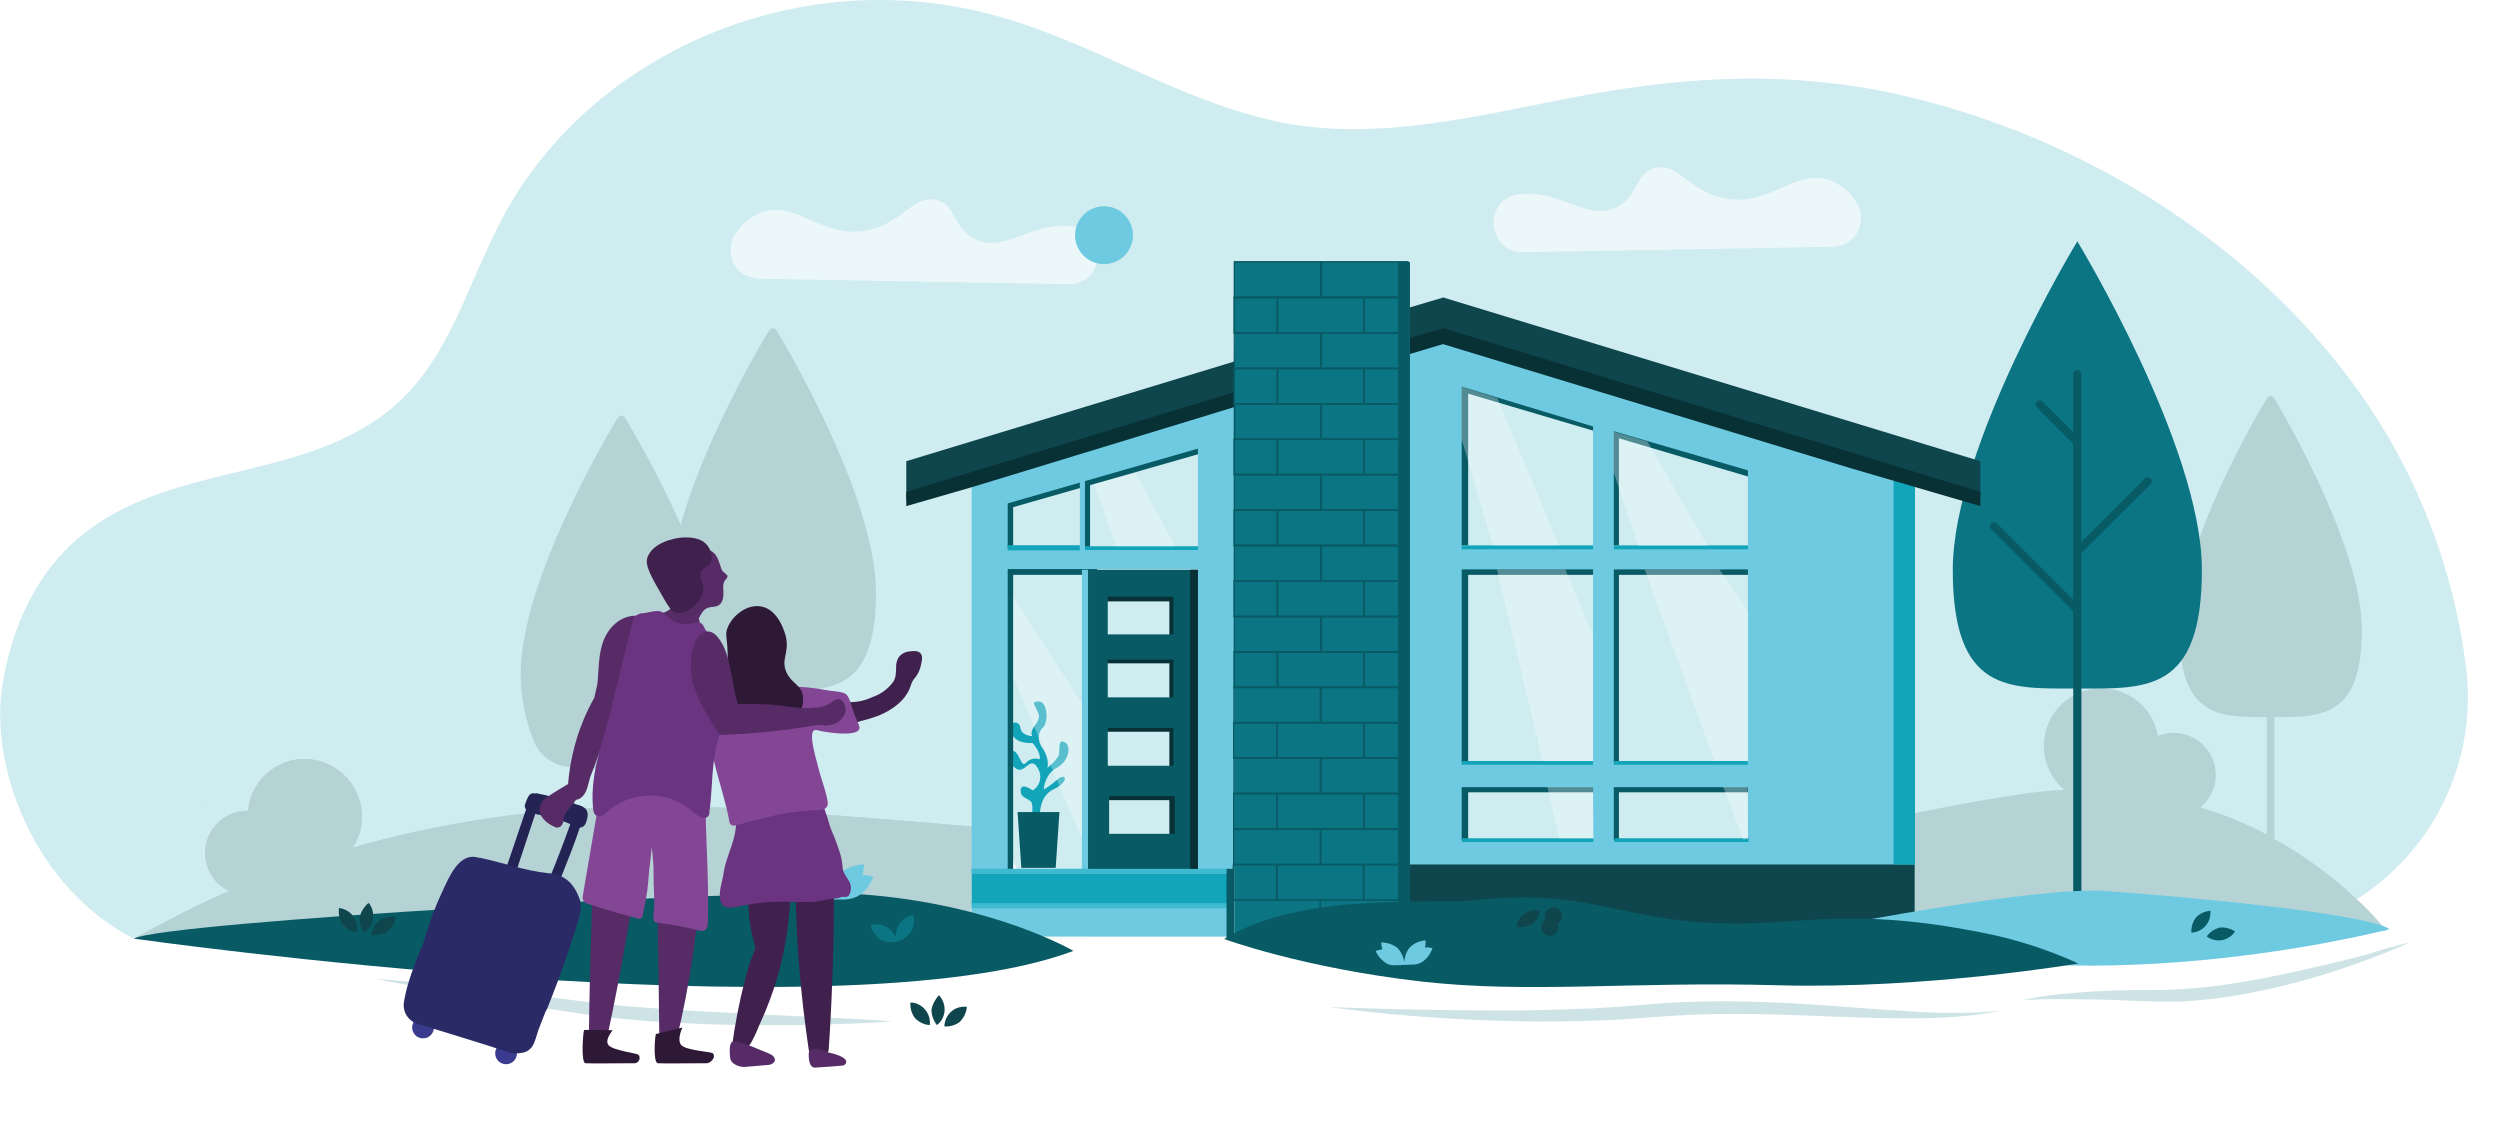 <svg xmlns="http://www.w3.org/2000/svg" xmlns:xlink="http://www.w3.org/1999/xlink" id="Layer_1" x="0px" y="0px" viewBox="0 0 734.6 333" style="enable-background:new 0 0 734.6 333;" xml:space="preserve"> <style type="text/css"> .st0{opacity:0.2;fill:#12A4B9;enable-background:new ;} .st1{fill:#B5D2D5;} .st2{fill:#3A3B8F;} .st3{opacity:0.6;fill:#834795;enable-background:new ;} .st4{fill:#12A4B9;} .st5{fill:#085A65;} .st6{fill:#0C7584;} .st7{fill:#083136;} .st8{fill:none;} .st9{fill:#FFFFFF;} .st10{fill:#6ECAE1;} .st11{fill:#0F464D;} .st12{opacity:0.6;fill:#FFFFFF;enable-background:new ;} .st13{fill:#3FBBD1;} .st14{opacity:0.3;fill:#FFFFFF;enable-background:new ;} .st15{opacity:0.2;fill:#0C7584;enable-background:new ;} .st16{fill:#232454;} .st17{fill:#2A2B66;} .st18{fill:#562B66;} .st19{fill:#834694;} .st20{fill:#40214D;} .st21{fill:#2D1835;} .st22{fill:#6A3481;} </style> <g transform="translate(-40.397 -36.086)"> <path class="st0" d="M79.7,311.9l281.1-0.3c-0.1-0.7-0.1-1.3-0.2-2c-0.2-2.2-0.5-4.5-0.7-6.7c-0.1-1.2-0.3-2.5-0.5-3.7 c-7.5,1.1-23.6,4.3-27.4-2.7c-1.4-2.5,5.2-10.6,5-13.4v0c-0.1-1.1-0.1-2.1-0.2-3.2c-23.1-2.1-46.1-4-68-5.5v-0.2h-2.7 c-5.8-0.4-11.4-0.7-17-1c-8.3-0.5-16.6-0.5-24.9-0.3l-3.1-0.1l0,0.4c-26.1,0.8-51.9,4.8-77,11.9c2.2-3.4,3.1-7.5,2.5-11.5 c-1.3-9.2-9.8-15.6-19-14.4c-7.7,1.1-13.7,7.3-14.4,15.1c-0.1,0-0.1,0-0.2,0c-6.8,0-12.4,5.5-12.4,12.4c0,4.8,2.7,9.2,7.1,11.2 C98.2,301.9,88.8,307,79.7,311.9z"></path> <path class="st1" d="M79.7,311.9l281.1-0.3c-0.1-0.7-0.1-1.3-0.2-2c-0.2-2.2-0.5-4.5-0.7-6.7c-0.1-1.2-0.3-2.5-0.5-3.7 c-7.5,1.1-23.6,4.3-27.4-2.7c-1.4-2.5,5.2-10.6,5-13.4v0c-0.1-1.1-0.1-2.1-0.2-3.2c-23.1-2.1-46.1-4-68-5.5v-0.2h-2.7 c-5.8-0.4-11.4-0.7-17-1c-8.3-0.5-16.6-0.5-24.9-0.3l-3.1-0.1l0,0.4c-26.1,0.8-51.9,4.8-77,11.9c2.2-3.4,3.1-7.5,2.5-11.5 c-1.3-9.2-9.8-15.6-19-14.4c-7.7,1.1-13.7,7.3-14.4,15.1c-0.1,0-0.1,0-0.2,0c-6.8,0-12.4,5.5-12.4,12.4c0,4.8,2.7,9.2,7.1,11.2 C98.2,301.9,88.8,307,79.7,311.9z"></path> <circle class="st2" cx="164.7" cy="338" r="3.2"></circle> <circle class="st2" cx="189.1" cy="345.6" r="3.2"></circle> <path class="st0" d="M79.7,311.9L79.7,311.9c9.1-4.9,18.4-10,27.9-14c-6.2-2.9-8.8-10.3-5.9-16.5c2.1-4.3,6.4-7.1,11.2-7.1 c0.1,0,0.1,0,0.2,0c0.9-9.3,9.1-16.1,18.4-15.2s16.1,9.1,15.2,18.4c-0.3,2.7-1.2,5.3-2.6,7.6c25.1-7.1,51-11.1,77-11.9l0-0.4 l3.1,0.1c8.3-0.2,16.6-0.1,24.9,0.3c5.6,0.3,11.2,0.6,17,1h2.7v0.2c21.9,1.4,45,3.4,68,5.5c0,1.1,0.1,2.1,0.2,3.2v0 c0.1,2.8,0.8,5.6,2.1,8.2c3.8,7,12.8,9,20.4,7.9c0.2,1.2,0.3,2.5,0.5,3.7c0.3,2.2,0.5,4.5,0.7,6.7c0.1,0.7,0.1,1.3,0.2,2l334.3-0.3 c5.1,0,10.3-0.6,15.3-1.7c35.5-7.9,59.1-41.5,54.5-77.6c-3-23.7-10.7-46.6-22.7-67.3C713.1,114.9,658.4,77.5,598.9,64 c-31.4-7.1-61-5.7-92.5,0c-29.3,5.4-61.3,14.3-91.2,7.7c-29.7-6.5-54.9-24-84.1-31.5C274.3,25.4,214,51.7,188.1,100 c-10.5,19.6-15.8,42.9-33.9,57.1c-27.8,21.8-69.4,14.4-94.9,41c-10.2,10.6-15.7,24.5-18.1,38.6C37,261.1,50.4,296.9,79.7,311.9z"></path> <path class="st1" d="M374.1,285.5l-12.1,0.3c0.2,2.8,2.6,5.1,4,7.6c3.8,7-13.9,6.9-6.4,5.8c0.2,1.2,0.3,2.5,0.5,3.7 c0.3,2.2,0.5,4.5,0.7,6.7h380.8c-2.6-3.3-5.5-6.4-8.6-9.2c-7.3-6.9-15.5-12.9-24.3-17.8v-35.8h0.3c7.6,0,14.8,0,19.6-4.7 c3.9-3.9,5.8-10.6,5.8-20.9c0-25.4-24.8-66.4-25.8-68.2c-0.3-0.6-1.1-0.7-1.6-0.4c-0.2,0.1-0.3,0.2-0.4,0.4 c-1.1,1.7-25.8,42.7-25.8,68.2c0,10.3,1.8,17,5.8,20.9c4.5,4.5,11.1,4.7,18.2,4.7h1.7v34.5c-6.2-3.3-12.8-5.9-19.5-8 c5.3-4.4,6-12.2,1.6-17.4c-3.4-4.1-9.1-5.6-14.1-3.6c-1.6-9.2-10.4-15.3-19.6-13.7c-9.2,1.6-15.3,10.4-13.7,19.6 c0.7,3.9,2.8,7.5,5.8,10c-4.4,0.2-8.8,0.6-13.2,1.3c-65,9.9-119.2,30.4-148.9,30.4c-1.8,0-3.6-0.1-5.2-0.2 C467.4,298.5,444.3,293,374.1,285.5z"></path> <path class="st1" d="M79.7,311.9l281.1-0.3c0,0.1,0,0.2,0,0.3L79.7,311.9C79.7,311.9,79.7,311.9,79.7,311.9z M269.2,239.1h-0.3 v35.2h-2.7v-35.2h-1.9c-4,0.1-7.9-0.2-11.8-0.9c-0.5,9-2.5,15-6.3,18.8c-5.2,5.2-13.2,5.2-21.6,5.2h-0.3v10.7l-3.1-0.1l0.3-10.6 l-13.6-0.7c-4.7-0.3-8.8-3.2-10.6-7.5c-2.6-6.4-3.9-13.2-3.9-20c0-28,27.3-73.2,28.5-75.1c0.4-0.6,1.2-0.8,1.8-0.4 c0.2,0.1,0.3,0.3,0.4,0.4c6,10.1,11.5,20.6,16.3,31.4c7.4-26.4,25-55.6,26-57.1c0.4-0.6,1.2-0.8,1.8-0.4c0.2,0.1,0.3,0.3,0.4,0.4 c1.2,2,29.2,48.3,29.2,77c0,11.7-2.1,19.2-6.5,23.7C285.9,239.1,277.8,239.1,269.2,239.1z"></path> <path class="st3" d="M100.2,271.4c0,0,0-0.1,0.1-0.1c0,0,0.1,0.1,0.1,0.1L100.2,271.4z"></path> <path class="st4" d="M346,276.5c0,0-0.7-6.3,4-8.5s3.8-5.2,0.9-2.7s-3.8,2.7-3.8,2.7s0.2-4.4,3.8-6.3s4.4-6.4,2.4-7.5 s-1.5,1.9-1.7,3.4s-3.4,4.1-3.4,4.1c0.3-1.9-0.2-3.9-1.3-5.5c-1.8-2.3-1.6-4.9,0-6.4s1.4-7.6-1.3-7.6s-0.7,1.4,0,3.8 s-3,4.1-1.9,6.4c0,0-3.2-0.1-3.5-2.5s-3.7-2-2.6,1.5s6.2,3,6.2,3s2.5,2.7,2.1,4.8c-1.4-0.5-3-0.1-4,1c-1.6,1.9-1.9-3.9-4.3-3.5 s-1.4,3.3,1.3,5.2s4.2-4.2,6.5,0c1.3,2.2,0.7,5-1.5,6.4c0,0,0,0-0.1,0c0,0-3.4-2.5-3.5,0s2.6,2.3,3.2,3.6s0,4.8,0,4.8L346,276.5z"></path> <path class="st5" d="M340.5,291.1l-1.1-16.4h12.3l-1.1,16.4H340.5z"></path> <rect x="465.3" y="265.8" class="st5" width="91.9" height="3.1"></rect> <rect x="468.7" y="201.9" class="st5" width="91.9" height="3.1"></rect> <rect x="513" y="147.5" class="st5" width="3.1" height="137.7"></rect> <rect x="509.7" y="112.2" transform="matrix(0.284 -0.959 0.959 0.284 210.63 606.084)" class="st5" width="3.1" height="99.5"></rect> <rect x="468.7" y="147" class="st5" width="3.1" height="137.7"></rect> <rect x="336.1" y="202.7" class="st5" width="26.7" height="2.3"></rect> <path class="st6" d="M614.2,203.5c0,36.3,16.4,34.9,36.6,34.9s36.6,1.4,36.6-34.9S650.8,107,650.8,107S614.2,167.2,614.2,203.5z"></path> <path class="st5" d="M650.8,313.2c-0.7,0-1.2-0.5-1.2-1.2c0,0,0,0,0,0V146c0-0.7,0.5-1.2,1.2-1.2s1.2,0.5,1.2,1.2v166 C652,312.6,651.5,313.2,650.8,313.2C650.8,313.2,650.8,313.2,650.8,313.2z"></path> <path class="st5" d="M650.8,199.4c-0.7,0-1.2-0.5-1.2-1.2c0-0.3,0.1-0.6,0.4-0.9l20.6-20.6c0.5-0.5,1.2-0.5,1.7,0 c0.5,0.5,0.5,1.2,0,1.7l0,0L651.6,199C651.4,199.2,651.1,199.4,650.8,199.4z"></path> <path class="st5" d="M650.8,216.4c-0.3,0-0.6-0.1-0.9-0.4l-24.4-24.4c-0.5-0.5-0.5-1.2,0-1.7s1.2-0.5,1.7,0l24.4,24.4 c0.5,0.5,0.5,1.2,0,1.7C651.4,216.3,651.1,216.4,650.8,216.4L650.8,216.4z"></path> <path class="st5" d="M650.8,167.2c-0.3,0-0.6-0.1-0.9-0.4l-11-11c-0.5-0.5-0.5-1.2,0-1.7s1.2-0.5,1.7,0c0,0,0,0,0,0l11,11 c0.5,0.5,0.5,1.2,0,1.7C651.4,167,651.1,167.2,650.8,167.2L650.8,167.2z"></path> <rect x="360.3" y="268.9" class="st7" width="26.7" height="2.3"></rect> <rect x="361.6" y="248.8" class="st7" width="26.7" height="2.3"></rect> <rect x="360.7" y="228.7" class="st7" width="26.7" height="2.3"></rect> <rect x="360.7" y="210.5" class="st7" width="26.7" height="2.3"></rect> <rect x="384" y="203.9" class="st7" width="2.3" height="80.8"></rect> <rect x="335.8" y="172.3" class="st5" width="2.3" height="120.5"></rect> <rect x="334.5" y="175.2" transform="matrix(0.961 -0.275 0.275 0.961 -34.435 107.166)" class="st5" width="60.6" height="2.3"></rect> <rect x="358.4" y="175.3" class="st5" width="2.3" height="26.7"></rect> <line class="st8" x1="403" y1="142.2" x2="454.8" y2="126.4"></line> <path class="st5" d="M392.4,203.5v88.3h-33.9v-88.3H392.4z M366.3,281.1h19.3V270h-19.3V281.1z M365.9,261.1h19.3v-11.1h-19.3 V261.1z M365.9,241h19.3v-11.1h-19.3V241z M365.9,222.5h19.3v-11.1h-19.3V222.5z"></path> <rect x="325.9" y="291.7" class="st9" width="79.9" height="20.2"></rect> <rect x="325.9" y="301" class="st10" width="77" height="10.3"></rect> <path class="st10" d="M403,153.8l23.8-7.3l28-8.6l9.7-2.9l119.9,36.5l18.6,5.7v114.4H392.4v-88.3h-55.9v88.3h-10.6V177.3L403,153.8 z M514.6,283H554v-15.6h-39.4V283z M514.6,260.2H554v-56.8h-39.4V260.2z M514.6,196.3H554v-22l-39.4-11.5V196.3z M469.9,283h38.6 v-15.6h-38.6V283z M469.9,260.2h38.6v-56.8h-38.6V260.2z M469.9,196.3h38.6v-34.9l-38.6-11.7V196.3z M336.5,197.1h55.9v-29.2 l-55.9,16.1V197.1z"></path> <rect x="357.7" y="173" class="st10" width="1.5" height="26.7"></rect> <rect x="359.2" y="196.6" class="st4" width="33.2" height="1.1"></rect> <rect x="336.5" y="196.3" class="st4" width="21.2" height="1.5"></rect> <rect x="452" y="290.1" class="st11" width="151" height="21.9"></rect> <rect x="358.3" y="203.5" class="st10" width="1.8" height="88.3"></rect> <rect x="325.9" y="291.4" class="st4" width="77" height="10.3"></rect> <path class="st12" d="M578.8,108.6l-90.8,1.6c-10.3,0.2-12.1-14.9-2-16.9l0.2,0c11.6-2.3,20.4,8.2,29.5,3.5 c6.2-3.2,5.1-9.7,10.8-11.3c6.7-1.9,9.8,6.3,19.9,8.7c13.8,3.2,21.3-8.8,31.6-5.2c3.2,1.2,6,3.5,7.8,6.4c2.6,3.9,1.6,9.2-2.3,11.9 C582.1,108.1,580.5,108.6,578.8,108.6z"></path> <rect x="325.9" y="291.4" class="st13" width="77" height="1.5"></rect> <rect x="325.9" y="301.5" class="st13" width="77" height="1.5"></rect> <rect x="596.8" y="172.7" class="st4" width="6.3" height="117.4"></rect> <path class="st11" d="M306.7,171.6V183l19.4-5.6l77-23.5v-11.6L306.7,171.6z"></path> <path class="st7" d="M306.7,180.6v4.2l19.4-5.6l77-23.5v-4.4L306.7,180.6z"></path> <path class="st11" d="M454.7,126.4V138l9.7-2.9l119.9,36.5l38,11.1v-11.1l-157.8-48.1L454.7,126.4z"></path> <path class="st7" d="M454.7,135.4v4.7l9.7-2.9l119.9,36.5l38,11.1v-4.2l-157.8-48.1L454.7,135.4z"></path> <rect x="403.1" y="113.1" class="st6" width="51" height="198.9"></rect> <path class="st5" d="M454.3,123.7h-26v-10.9h26L454.3,123.7z M428.8,123.2h25v-9.9h-25V123.2z"></path> <path class="st5" d="M428.9,123.7h-26v-10.9h26V123.7z M403.3,123.2h25v-9.9h-25V123.2z"></path> <path class="st5" d="M441.5,134.1h-26v-10.9h26V134.1z M416,133.7h25v-9.9h-25V133.7z"></path> <path class="st5" d="M416,134.1h-13.2v-10.9H416V134.1z M403.3,133.7h12.2v-9.9h-12.2L403.3,133.7z"></path> <path class="st5" d="M454.3,134.1H441v-10.9h13.3L454.3,134.1z M441.5,133.7h12.3v-9.9h-12.3L441.5,133.7z"></path> <path class="st5" d="M454.3,144.6h-26v-10.9h26V144.6z M428.8,144.1h25v-9.9h-25V144.1z"></path> <path class="st5" d="M428.9,144.6h-26v-10.9h26V144.6z M403.3,144.1h25v-9.9h-25.1L403.3,144.1z"></path> <path class="st5" d="M441.5,155h-26v-10.9h26V155z M416,154.5h25v-9.9h-25V154.5z"></path> <path class="st5" d="M416,155h-13.2v-10.9H416L416,155z M403.3,154.5h12.2v-9.9h-12.2V154.5z"></path> <path class="st5" d="M454.3,155H441v-10.9h13.3V155z M441.5,154.5h12.3v-9.9h-12.3V154.5z"></path> <path class="st5" d="M454.4,165.4h-26v-10.9h26V165.4z M428.8,164.9h25V155h-25V164.9z"></path> <path class="st5" d="M428.9,165.4h-26v-10.9h26V165.4z M403.4,164.9h25V155h-25V164.9z"></path> <path class="st5" d="M441.5,175.8h-26v-10.9h26V175.8z M416,175.3h25v-9.9h-25L416,175.3z"></path> <path class="st5" d="M416,175.8h-13.2v-10.9H416V175.8z M403.3,175.3h12.2v-9.9h-12.2V175.3z"></path> <path class="st5" d="M454.4,175.8H441v-10.9h13.3L454.4,175.8z M441.5,175.3h12.3v-9.9h-12.3L441.5,175.3z"></path> <path class="st5" d="M454.3,186.2h-26v-10.9h26V186.2z M428.8,185.7h25v-9.9h-25V185.7z"></path> <path class="st5" d="M428.9,186.2h-26v-10.9h26V186.2z M403.3,185.7h25v-9.9h-25V185.7z"></path> <path class="st5" d="M441.5,196.6h-26v-10.9h26V196.6z M416,196.1h25v-9.9h-25V196.1z"></path> <path class="st5" d="M416,196.6h-13.2v-10.9H416L416,196.6z M403.3,196.1h12.2v-9.9h-12.2L403.3,196.1z"></path> <path class="st5" d="M454.3,196.6H441v-10.9h13.3V196.6z M441.5,196.1h12.3v-9.9h-12.3V196.1z"></path> <path class="st5" d="M454.3,207h-26v-10.9h26V207z M428.8,206.6h25v-9.9h-25V206.6z"></path> <path class="st5" d="M428.9,207h-26v-10.9h26V207z M403.3,206.6h25v-9.9h-25V206.6z"></path> <path class="st5" d="M441.5,217.5h-26v-10.9h26V217.5z M416,217h25V207h-25V217z"></path> <path class="st5" d="M416,217.5h-13.2v-10.9H416L416,217.5z M403.3,217h12.2V207h-12.2L403.3,217z"></path> <path class="st5" d="M454.3,217.5H441v-10.9h13.3V217.5z M441.5,217h12.3V207h-12.3V217z"></path> <path class="st5" d="M454.3,227.9h-26V217h26V227.9z M428.8,227.4h25v-9.9h-25V227.4z"></path> <path class="st5" d="M428.9,227.9h-26V217h26V227.9z M403.3,227.4h25v-9.9h-25V227.4z"></path> <path class="st5" d="M441.5,238.3h-26v-10.9h26L441.5,238.3z M416,237.8h25v-9.9h-25L416,237.8z"></path> <path class="st5" d="M416,238.3h-13.2v-10.9H416V238.3z M403.3,237.8h12.2v-9.9h-12.2V237.8z"></path> <path class="st5" d="M454.3,238.3H441v-10.9h13.3V238.3z M441.5,237.8h12.3v-9.9h-12.3V237.8z"></path> <path class="st5" d="M454.2,248.7h-26v-10.9h26L454.2,248.7z M428.7,248.2h25v-9.9h-25V248.2z"></path> <path class="st5" d="M428.8,248.7h-26v-10.9h26L428.8,248.7z M403.2,248.2h25v-9.9h-25V248.2z"></path> <path class="st5" d="M441.4,259.1h-26v-10.9h26V259.1z M415.9,258.6h25v-9.9h-25V258.6z"></path> <path class="st5" d="M415.9,259.1h-13.2v-10.9h13.2V259.1z M403.2,258.6h12.2v-9.9h-12.2L403.2,258.6z"></path> <path class="st5" d="M454.2,259.1h-13.3v-10.9h13.3L454.2,259.1z M441.4,258.6h12.3v-9.9h-12.3V258.6z"></path> <path class="st5" d="M454.2,269.5h-26v-10.9h26V269.5z M428.7,269h25v-9.9h-25L428.7,269z"></path> <path class="st5" d="M428.8,269.5h-26v-10.9h26V269.5z M403.2,269h25v-9.9h-25L403.2,269z"></path> <path class="st5" d="M441.4,279.9h-26V269h26V279.9z M415.9,279.4h25v-9.9h-25V279.4z"></path> <path class="st5" d="M415.9,279.9h-13.2V269h13.2L415.9,279.9z M403.2,279.4h12.2v-9.9h-12.2L403.2,279.4z"></path> <path class="st5" d="M454.2,279.9h-13.3V269h13.3V279.9z M441.4,279.4h12.3v-9.9h-12.3V279.4z"></path> <path class="st5" d="M454.2,290.3h-26v-10.9h26V290.3z M428.6,289.9h25v-9.9h-25V289.9z"></path> <path class="st5" d="M428.7,290.3h-26v-10.9h26V290.3z M403.2,289.9h25v-9.9h-25V289.9z"></path> <path class="st5" d="M441.3,300.8h-26v-10.9h26V300.8z M415.8,300.3h25v-9.9h-25L415.8,300.3z"></path> <path class="st5" d="M415.8,300.8h-13.2v-10.9h13.2V300.8z M403.1,300.3h12.2v-9.9h-12.2L403.1,300.3z"></path> <path class="st5" d="M454.2,300.8h-13.3v-10.9h13.3V300.8z M441.3,300.3h12.3v-9.9h-12.3L441.3,300.3z"></path> <rect x="428.1" y="300.5" class="st5" width="0.5" height="11.2"></rect> <rect x="451.2" y="113.1" class="st5" width="3.5" height="198.9"></rect> <rect x="390.1" y="203.5" class="st7" width="2.3" height="87.9"></rect> <rect x="469.9" y="196.4" class="st4" width="38.6" height="1.1"></rect> <rect x="514.6" y="196.4" class="st4" width="39.4" height="1.1"></rect> <rect x="469.9" y="259.7" class="st4" width="38.6" height="1.1"></rect> <rect x="514.6" y="259.7" class="st4" width="39.4" height="1.1"></rect> <rect x="470" y="282.4" class="st4" width="38.6" height="1.1"></rect> <rect x="514.8" y="282.4" class="st4" width="39.4" height="1.1"></rect> <rect x="400.8" y="291.4" class="st5" width="2.3" height="20.6"></rect> <path class="st14" d="M385.7,196.6l-11.6-21.4l-12.1,3.1l6.3,18.3H385.7z"></path> <path class="st14" d="M358.3,242.7l-20.2-31.2v23.6l20.2,47.4V242.7z"></path> <g transform="translate(469.872 149.742)"> <path class="st14" d="M54.6,16.1l17.7,30.6H51.9l-7.2-21.5V13.2L54.6,16.1z"></path> <path class="st14" d="M28.6,46.6L10.5,3.3L0,0v15.4l9.2,31.2L28.6,46.6z"></path> <path class="st14" d="M10.4,53.7h20.1l8.1,19.6v36.7H23.8L10.4,53.7z"></path> <path class="st14" d="M53.8,53.7l20.5,56.2h9.9V66l-8.4-12.3L53.8,53.7z"></path> <path class="st14" d="M76.9,117.6l5.9,15.5l1.4-0.4l-0.2-15.1L76.9,117.6z"></path> <path class="st14" d="M25.2,117.6l3.5,15.1h10.1l-0.2-15.1L25.2,117.6z"></path> </g> <image style="overflow:visible;enable-background:new ;" width="1294" height="188" transform="matrix(0.117 0 0 0.117 451.888 290.025)"> </image> <path class="st10" d="M579.6,308.1c0,0,59.8-11.6,79.5-10.2s75.8,6.3,83.5,11.2C742.5,309.1,648.2,333.9,579.6,308.1z"></path> <path class="st5" d="M400.1,312c23.1-14.1,60.1-10,73.6-11.4c39-4.3,45.1,9.8,91.1,6.3c19.1-1.5,33.8-1.5,57.4,3.1 c10,1.9,19.7,5,28.9,9.2c0,0-44.9,7.6-88.2,6.4s-72.9,2.5-104.8-1.1C423.1,320.5,400.1,312,400.1,312z"></path> <path class="st15" d="M431,332c16.5,0.6,32.9,1,49.4,1c2.1,0,4.1,0,6.2,0l6.2-0.1l6.2-0.2c2.1,0,4.1-0.2,6.1-0.2l3.1-0.1l3.1-0.2 c2-0.1,4.1-0.2,6.1-0.4l12.3-1c8.3-0.5,16.6-0.6,24.9-0.4l6.2,0.2l6.2,0.3c4.1,0.2,8.2,0.5,12.3,0.8l12.3,0.9 c2.1,0.2,4.1,0.3,6.1,0.4l3.1,0.2l3.1,0.2c8.2,0.5,16.4,0.4,24.6-0.3c-8.1,1.5-16.4,2.2-24.7,2.2l-3.1,0l-3.1,0 c-2.1,0-4.1-0.1-6.2-0.1c-4.1-0.1-8.2-0.3-12.4-0.4c-16.4-0.7-32.9-1.3-49.2-0.1l-12.3,0.9c-2.1,0.1-4.1,0.2-6.2,0.3l-3.1,0.1 l-3.1,0.1c-8.3,0.2-16.5,0.2-24.8-0.1C463.8,335.5,447.3,334.2,431,332z"></path> <path class="st15" d="M748.7,312.9c-4.4,2-8.9,3.8-13.5,5.5c-1.1,0.4-2.3,0.8-3.4,1.2l-3.4,1.2l-3.5,1.1c-1.2,0.4-2.3,0.7-3.5,1.1 c-9.3,2.8-18.9,4.9-28.5,6.3l-3.7,0.4c-1.2,0.1-2.4,0.3-3.7,0.4c-2.5,0.1-4.9,0.4-7.4,0.3c-1.2,0-2.5,0-3.7,0l-3.6-0.1l-7.2-0.3 c-4.8-0.2-9.6-0.3-14.5-0.3c-2.4,0-4.8,0-7.2,0c-1.2,0-2.4,0-3.6,0.1c-1.2,0-2.4,0.1-3.6,0.2c2.4-0.6,4.8-1,7.2-1.3 c2.4-0.4,4.8-0.6,7.2-0.8c4.8-0.4,9.7-0.7,14.5-0.8c2.4-0.1,4.9-0.1,7.3-0.1h3.6c1.2,0,2.4-0.1,3.6-0.1c4.8-0.2,9.5-0.6,14.2-1.2 c9.5-1.3,18.9-3.2,28.3-5.4c4.7-1.1,9.4-2.2,14-3.4C739.4,315.4,744,314.1,748.7,312.9z"></path> <path class="st5" d="M355.8,315.5c0,0-23.2-13.7-61.9-16.6c-28.5-2.1-206.5,8.1-214.1,13C79.7,311.9,287.2,341.3,355.8,315.5z"></path> <path class="st10" d="M272,293.7c0,0,1.4,4.2,4.9,5.9c1.2,0.6,2.4,0.8,3.7,0.8c0.1,0,0.2,0,0.2,0h7.3c0.1,0,0.2,0,0.3,0 c1.3,0,2.5-0.3,3.7-0.8c3.5-1.7,4.9-5.9,4.9-5.9c-1-0.3-2.1-0.5-3.2-0.5c0.3-1,0.4-2,0.5-3.1c0,0-4.4,0-7.1,2.7 c-1.6,1.8-2.5,4-2.7,6.4c-0.2-2.4-1.1-4.6-2.7-6.4c-2.7-2.7-7.1-2.7-7.1-2.7c0,1,0.2,2.1,0.5,3.1C274.1,293.2,273,293.4,272,293.7z "></path> <path class="st10" d="M665.3,296.9c0.1,0,0.2,0,0.3,0L665.3,296.9L665.3,296.9z"></path> <path class="st6" d="M299,312.1c1.5,0.8,3.3,1,5,0.7c-0.6-3.4-3.9-5.6-7.2-5c-0.2,0-0.4,0.1-0.6,0.2 C296.6,309.6,297.6,311,299,312.1z"></path> <path class="st6" d="M308.1,309.9c-1,1.4-2.5,2.4-4.2,2.9c-1-3.3,0.9-6.8,4.2-7.7c0.2-0.1,0.4-0.1,0.6-0.2 C309.2,306.6,308.9,308.4,308.1,309.9z"></path> <path class="st11" d="M314.1,332.8c0,1.6,0.6,3.2,1.6,4.5c2.6-2,3-5.7,1-8.3c-0.1-0.2-0.3-0.3-0.4-0.5 C315.2,329.7,314.4,331.2,314.1,332.8z"></path> <path class="st11" d="M309.3,335.3c1.2,1.2,2.7,1.9,4.3,2c0.4-3.2-1.9-6.2-5.1-6.6c-0.2,0-0.4,0-0.6,0 C307.8,332.4,308.3,334,309.3,335.3z"></path> <path class="st11" d="M322.5,336.3c-1.3,1-2.9,1.5-4.6,1.4c0.1-3.3,2.7-5.9,6-5.8c0.2,0,0.4,0,0.6,0 C324.4,333.6,323.6,335.1,322.5,336.3z"></path> <path class="st15" d="M302.6,336.2c-6.4,0.5-12.7,0.7-19.1,0.9l-9.6,0.2l-9.6,0c-3.2,0-6.4-0.1-9.6-0.1c-3.2-0.1-6.4-0.1-9.6-0.3 s-6.4-0.3-9.6-0.5l-4.8-0.3c-1.6-0.1-3.2-0.2-4.8-0.4c-3.2-0.3-6.4-0.6-9.6-1s-6.4-0.9-9.5-1.4l-9.4-1.5l-9.4-1.5 c-12.6-2.1-25.1-4.2-37.6-6.6c12.7,0.9,25.4,2.3,38,3.8l9.5,1.1l9.5,1.2c3.2,0.4,6.3,0.8,9.4,1.2c3.1,0.3,6.3,0.6,9.5,0.9 c6.3,0.5,12.6,0.9,19,1.3l9.5,0.5l9.5,0.5l19.1,0.9C289.8,335.4,296.2,335.7,302.6,336.2z"></path> <g transform="translate(158.974 194.011)"> <g transform="translate(0 75.237)"> <path class="st16" d="M51.1,3.3l-0.4-0.1c-0.3-0.2-0.6-0.3-0.9-0.4C46.4,1.6,42.9,0.7,39.4,0c-0.3-0.1-0.6-0.1-0.8,0c0,0,0,0,0,0 l-0.1,0c-0.7-0.2-1.4,0.1-1.7,0.7c-0.5,0.8-0.8,1.6-1.1,2.5c-0.2,0.5,0,1.1,0.3,1.5l-5.7,16.8c1,0.2,2,0.5,3,0.8L38.7,6 c0.7,0.2,1.5,0.3,2.3,0.5c2.2,0.5,4.4,1.1,6.6,1.9c0.2,0.1,0.5,0.2,0.7,0.3c0.2,0.1,0.5,0.2,0.7,0.3c-1.9,5.3-3.9,10.6-6.1,15.9 c1.1,0.1,2.2,0.2,3.2,0.2c2-5,4-10,5.7-15.1c0.8,0,1.5-0.4,1.9-1.7C54.8,5.2,53.6,3.9,51.1,3.3z"></path> <path class="st17" d="M51.6,30.6c-1.8-4.5-4.4-6.8-9.2-7.2c-6.8-0.7-13.2-3.1-19.9-4.5c-0.1,0-0.3,0-0.4,0 c-5.8-1.9-8.8,5.9-10.7,9.9c-2.4,5.1-4.3,10.5-5.8,15.9c-0.1,0.1-0.2,0.3-0.3,0.4C3.2,50.3,1,55.8,0.1,61.3c0,0,0,0.1,0,0.1 c-0.4,2.8,1.3,5.5,4.1,6.3c5.3,1.6,21.5,6.6,26.3,8.2c1.4,0.5,2.8,0.6,4.2,0.3c1.2-0.1,2.2-0.7,3-1.7c1-1.4,1.4-3.6,2-5.2 l2.1-5.4c0.1-0.1,0.2-0.3,0.3-0.4c2.3-5.8,4.5-11.6,6.5-17.5c1-3,1.9-5.9,2.8-8.9C52,34.8,52.5,32.9,51.6,30.6z"></path> </g> <g transform="translate(39.954)"> <path class="st18" d="M16.1,89.8c-0.3,6.3-0.5,12.7-0.7,19.1c-0.4,12.5-0.8,26.7-0.9,38.9c0,1.4,1.1,2.6,2.5,2.6 c1.2,0,2.3-0.8,2.5-2c2.4-10.5,4.8-23.5,6.8-35.2c1.6-9.2,2.9-18.1,3.9-26.8L16.1,89.8z"></path> <path class="st18" d="M34.1,87.8c0.3,8.1,0.5,16.2,0.6,24.4c0.2,11.7,0.4,23.2,0.5,34.6c0,1.5,1.2,2.6,2.6,2.6 c1.2,0,2.3-0.8,2.5-2c1.9-7.8,3.6-16.3,4.9-25.6c1.8-12.4,2.7-24.9,2.7-37.4L34.1,87.8z"></path> <path class="st19" d="M50,67.9c-0.1-0.8-0.8-1.3-1.6-1.2c0,0,0,0,0,0l-21.6,2.3c-2.4,0.3-5.6,0.1-7.6,1.8c-1.4,1.2-2,3.1-1.3,4.8 c-0.1,0.2-0.2,0.3-0.2,0.5l-5,29.3c-0.2,0.9,0.3,1.9,1.2,2.2c4.4,1.3,8.9,2.8,13.3,3.9c0.7,0.2,1.3,0.4,1.8,0.5 c0.5,0.2,1.1-0.1,1.3-0.7c0,0,0-0.1,0-0.1c0.6-3.1,1.4-6.7,1.6-9.6c0.2-2,0.3-4,0.6-6c0.1-1,0.5-4.6,0.5-4.6s0.5,5.1,0.5,5.8 c0,2.2,0,4.4,0.1,6.6c0.1,1.7,0.1,3.4,0.1,5.2c0,0.8-0.6,3.8,0.1,4.3c0.2,0.2,0.5,0.3,0.8,0.3c4.3,0.5,8.5,1.3,12.6,2.4 c1.7,0.4,2.3-1.2,2.3-2.6c0.3-14.7-0.8-23.8-0.7-38.5C48.9,74.2,50.2,68.2,50,67.9z"></path> <path class="st18" d="M54.6,10.6c-0.4-0.4-0.9-0.6-1.1-1.2c-0.7-1.8-1-4-2.7-5.2c-1.7-1.1-3.9-1.2-5.7-0.1 c-2.7,2-1.9,7.6,0.6,10.9c0.4,0.5,0.8,0.9,1.2,1.3c-0.7,0.3-1.3,0.8-1.8,1.3c-0.3,0-0.5,0.1-0.8,0.2c-0.5-0.7-1.5-0.8-2.2-0.3 c-0.1,0.1-0.2,0.2-0.3,0.2c-2,2.2-4.1,4.8-7.3,4.7c-2.3,0-2.3,3.5,0,3.5c0.3,0,0.5,0,0.8,0c-0.4,1.5,0.2,3.1,1.5,3.9 c3.1,2,5.9-0.1,7.7-2.6c0.8,0.5,1.9,0.3,2.4-0.6c0.3-0.4,0.3-0.9,0.2-1.4c-0.1-0.5-0.2-1.1-0.3-1.6c0.1-0.1,0.1-0.1,0.2-0.2 c0.6-1.1,1.1-2.2,2.4-2.7c1-0.4,2.2-0.2,3.1-0.7c1.7-0.9,1.6-3.3,1.5-5c-0.1-0.7,0-1.4,0.3-2.1c0.3-0.6,1.1-0.9,0.9-1.8 C55,11.1,54.8,10.8,54.6,10.6z"></path> <path class="st20" d="M47.5,10c0.8-1.5,2.2-1.2,2.9-2.8c0.7-1.6-0.2-3.8-1.2-5C47.2-0.2,43.6,0,42.2,0c-3.2,0.2-9,1.7-10.5,5.9 c-0.8,2.4,1.2,5.8,5.2,12.7c1.4,2.3,2,3.2,3.1,3.5c3,0.8,7.7-2.8,8.1-6.5C48.3,13.2,46.6,11.8,47.5,10z"></path> <path class="st21" d="M13.1,144.7c-0.3,0.7-1,9.6,0.4,9.8c1,0.1,10.7,0,14.4,0c0.8,0,1.5-0.7,1.5-1.5c0-0.1,0-0.1,0-0.2 c0-0.4-0.2-0.7-0.5-0.9c-0.9-0.4-7.3-1.2-8.6-2.7s1.2-4.4,1.2-4.4"></path> <path class="st21" d="M34.2,145.9c-0.3,0.7-0.9,8.5,0.6,8.6c0.9,0.1,10.5,0,14.3,0c1.1,0,2.5-1.5,2.1-2.5 c-0.1-0.2-0.2-0.4-0.4-0.5c-0.9-0.4-7.9-0.8-9.2-2.4s0.4-5.1,0.4-5.1"></path> <g transform="translate(49.495 20.177)"> <path class="st20" d="M12,82.2c-0.5,6,0.1,12.1,1.9,17.8c0.2,0.7-1.2,3.4-1.4,4.2c-0.6,1.8-1.1,3.6-1.6,5.5 c-1.7,6.6-3,13.3-3.9,20.1c-0.2,1.3,0.7,1.6,1.6,1.6c3.6,0.2,5.7-6.7,6.9-9.2c3.9-8.5,6.5-17.5,7.8-26.8 c0.8-6.2,1.3-12.5,1.5-18.7"></path> <path class="st20" d="M25.7,82c0.1,6.8,0.4,14,0.9,21.5c0.7,9.5,1.8,18.5,3,26.8c0.2,1.6,1.8,2.7,3.4,2.5 c1.4-0.2,2.4-1.3,2.5-2.7c0.3-4.7,0.6-9.5,0.8-14.4c0.6-12.6,0.8-24.8,0.7-36.4L25.7,82z"></path> <path class="st20" d="M62.4,13.8c-0.8-0.8-2.2-0.6-3.1-0.5C58,13.4,56.8,14,56,15.1c-0.5,0.9-0.8,2-0.7,3.1 c-0.1,1.6,0,2.7-0.9,4.1c-1.5,2-3.6,3.6-6,4.4c-1.5,0.7-3.1,1.2-4.7,1.4c-1.7,0.2-3.4,0.1-5.1,0c-0.7-0.1-1.3,0.3-1.5,1 c-0.1,0.8,0.3,1.6,1,2.1c0,0.1,0,0.2,0,0.3c0,0.3,0.1,0.5,0.3,0.8c-0.4,0.6-0.2,1.4,0.4,1.8c0.1,0.1,0.2,0.1,0.4,0.2 c1.9,0.3,3.8,0.2,5.6-0.5c1.8-0.4,3.6-1,5.3-1.6c3.9-1.6,8-4.4,9.4-8.6c0.3-1,0.7-1.9,1.4-2.6c0.8-1,1.3-2.1,1.6-3.3 C62.8,16.4,63.3,14.7,62.4,13.8z"></path> <path class="st22" d="M38.2,70.8c-0.6-1.8-1.3-3.6-2.1-5.4c-0.7-1.7-2.4-9.8-4.7-9.2c0,0,2.2-0.3,2.1-0.3c-4.4,0.5-8.8,1-13.2,2 c-2.2,0.5-4.4,1.1-6.6,1.8c-1.5,0.5-1.5,0.9-3,1.5c-2.4,1-2.3,2.1-2.6,4.6c-0.6,4.3-2.9,8.4-3.5,12.6c-0.3,2.4-1.3,4.7-1.1,7.2 c0.3,4.1,3.9,3,6.7,2.4c4.7-0.9,9.4-1.3,14.2-1.1c2.1,0.1,4.2,0.1,6.3,0c2.3-0.1,4.7-1,6.9-1c0.4,0,0.9-0.1,1.3-0.3 c1-0.5,2,0.4,2.7-0.9c0.3-0.7,0.4-1.4,0.4-2.1c0-1.9-2.2-3.6-2.4-5.5C39.5,75,39,72.9,38.2,70.8z"></path> <path class="st19" d="M44.4,35.1l-1.6-3.9c-0.5-1.3-1.1-4.4-2.2-5.3c-1-0.8-3.9-0.9-5.1-1.1c-1.8-0.3-3.5-0.6-5.3-0.8 c-5.8-0.7-11.7-0.1-17.6,0.5c-1.5,0.2-3.4-0.2-4.8,0.6c-2.8,1.6-4.6,6.6-5.6,9.4c-1.3,3.7-1.4,7.7-0.3,11.5 C3,50.8,5.5,58.3,6.3,63.4c0.1,0.7,0.8,1.2,1.5,1.1c0,0,0.1,0,0.1,0h0c8.1-2.2,13.9-3.9,22.3-4.5c1.6-0.1,4.9,0.4,5-1.9 c0.1-2-2.2-8.1-2.6-10c-0.3-1.6-3.6-11.4-1.1-11.7c0.3,0,0.6,0,0.8,0.1C33.9,37,45.9,39,44.4,35.1z"></path> <path class="st18" d="M18.6,131.8c-0.7-0.4-1.5-0.7-2.3-1c-1.3-0.5-8.4-3.8-9.4-2.6c-0.7,0.9-0.5,3.2-0.4,4.2 c0,0.3,0.1,0.5,0.1,0.8c0.6,1.6,2.9,2.3,4.3,2.2c2.5-0.2,3.4-0.3,7-0.6c0.9-0.1,1.8-0.8,1.8-1.5 C19.6,132.7,19.2,132.1,18.6,131.8z"></path> <path class="st18" d="M33.5,130.4c0,0-3.9-1.1-3.9,1.2s0.4,4.1,2,4c1.9-0.1,7.3-0.5,8.1-0.6c0.6-0.1,3.3-2.2-4.5-3.9"></path> <path class="st21" d="M26.6,31.6c1.8-2,1.3-5.2,1.3-5.3c-0.6-3.3-3.3-3.5-4.8-6.8C21.3,15.6,24,13.9,22.9,9 c-0.1-0.4-1.9-8-7.3-8.9c-4.3-0.8-8.8,3-10,6.7c-0.6,2,0.2,2.5,0.2,8.5c0,3.3,0,5-0.5,6.4c-1.6,4.8-5.5,5.5-5.2,7.4 c0.4,2.2,6,2.7,17.3,3.8C22.2,33.4,24.9,33.4,26.6,31.6z"></path> </g> <path class="st18" d="M29.1,23c-0.1,0-0.2,0-0.3,0c-4.4-0.2-7.9,2.7-9.7,6.6c-1.9,4.3-1.6,8.9-2.1,13.5c-0.3,1.3-0.6,2.7-0.9,4 c-4.4,7.8-7,16.5-7.7,25.4c-0.1,0-0.1,0.1-0.2,0.1c-0.2,0-0.3,0.1-0.4,0.2C6,73.9,4.1,75,2.4,76.2c-1,0.5-1.8,1.4-2.2,2.5 c-0.9,3,1.7,5.2,4.1,6.3c0.9,0.5,2,0.2,2.4-0.7C6.9,83.9,7,83.7,7,83.4c0-2.5,2.4-4.3,3.7-6.3c1.7-0.2,2.7-1.7,3.3-3.4 c0.3-1.1,0.6-2.2,0.9-3.3c0.8-1.9,1.5-3.9,2.2-5.9c1.7-4.4,3.2-8.9,4.6-13.5c2.6-8.6,5.8-17.1,9.6-25.3c0.4-1,0-2.1-1-2.5 C29.9,23,29.5,22.9,29.1,23z"></path> <path class="st22" d="M42,25.4c-2.1-0.1-4.1-1.8-5.6-3.2c-1.4-1.3-4.3,0-6.3,0.1c-1.2,0-2.8,1.3-2.7,2.2c0,0.1-0.1,0.2-0.1,0.3 L20.4,53c-2.5,8.8-5.7,17.9-4.6,27.2c0.2,1.4,1.5,2.8,3.8,0.7c7.2-6.7,18.4-6.8,25.7-0.1c3.4,3,4.9,1.2,4.6-0.4 c0-0.1,0.1-0.3,0.1-0.4c0.9-7,0.5-14.2,2.6-21.1c0.3-1,3.2-3.3,2.5-3.6c-0.8-1.6-5-1.6-5.7-3.2c0-0.1-0.1-0.1-0.1-0.1l-1.1-3.2 c-0.2-0.6-0.6-1-1.2-1.1c-0.1-0.9-0.2-1.8-0.3-2.6c-0.3-4.6-0.6-10.5,3.9-13.2c0,0,0,0,0,0c0.1,0,0.1-0.1,0.2-0.1 c0.8-0.6,0.9-1.7,0.3-2.4c-0.1-0.2-0.3-0.3-0.5-0.5c-1-0.6-1.8-1.5-2.3-2.6c-0.3-1-1.3-1.6-2.3-1.3C44.7,25.3,43.4,25.5,42,25.4 L42,25.4z"></path> <path class="st18" d="M89.8,49.4c-0.1-0.3-0.6-1.6-1.7-1.9c-1-0.2-1.7,0.7-3.4,1.6c-1,0.5-2.1,0.8-3.2,0.9 c-0.2-0.1-0.5-0.1-0.7,0c-4.3,0.6-8.8-0.7-13.1-0.9c-3.1-0.2-6.3-0.2-9.4-0.1c-1.5-4.7-2-12-4-16.5c-1.3-2.9-4-7-7.4-3.6 c-2.9,3-2.9,11-1.7,14.5c1.6,4.9,4.4,9.4,7.1,13.7c0,0,0,0,0,0c0.3,0.6,0.9,0.9,1.5,0.9c9.3-0.3,18.6-1.3,27.8-2.9 c0.3,0,0.6,0,0.9,0c1.3,0.3,2.7,0.2,4-0.3c1.3-0.4,2.3-1.3,2.9-2.4C90,51.5,90.1,50.4,89.8,49.4z"></path> </g> </g> <g transform="translate(444.612 312.409)"> <path class="st10" d="M0,3.1c0.7,1.6,1.9,2.9,3.4,3.8c0.8,0.3,1.7,0.5,2.5,0.4c0.1,0,0.1,0,0.2,0L11,7.1c0.1,0,0.1,0,0.2,0 c0.8,0,1.7-0.3,2.4-0.7c1.5-1,2.5-2.4,3.1-4.1c-0.7-0.2-1.4-0.3-2.2-0.2c0.2-0.7,0.2-1.4,0.2-2.1c-1.7,0.1-3.4,0.8-4.7,2.1 c-1,1.2-1.5,2.8-1.6,4.3c-0.2-1.6-0.9-3-2-4.2C5.1,1.2,3.4,0.6,1.6,0.6c0.1,0.7,0.2,1.4,0.4,2C1.4,2.7,0.7,2.9,0,3.1z"></path> <path class="st10" d="M11.2,7.1c-0.1,0-0.1,0-0.2,0L11.2,7.1L11.2,7.1z"></path> <path class="st10" d="M5.9,7.3L5.9,7.3l0.2,0C6.1,7.3,6,7.3,5.9,7.3z"></path> </g> <path class="st11" d="M146.1,305.5c-0.1,1.7,0.3,3.3,1.2,4.7c2.8-1.8,3.6-5.5,1.8-8.3c-0.1-0.2-0.2-0.3-0.4-0.5 C147.5,302.4,146.5,303.9,146.1,305.5z"></path> <path class="st11" d="M141,307.6c1.1,1.3,2.6,2.2,4.2,2.5c0.7-3.2-1.3-6.4-4.6-7.1c-0.2,0-0.4-0.1-0.6-0.1 C139.8,304.5,140.1,306.2,141,307.6z"></path> <path class="st11" d="M154.3,309.8c-1.4,0.9-3.1,1.2-4.8,1c0.4-3.3,3.3-5.7,6.6-5.3c0.2,0,0.4,0.1,0.6,0.1 C156.4,307.2,155.6,308.7,154.3,309.8z"></path> <g transform="translate(485.943 302.876)"> <path class="st11" d="M4.6,4.8c1.2-1,2.1-2.4,2.4-3.9C4,0.1,0.9,1.9,0.1,5C0.1,5.2,0,5.4,0,5.6C1.6,5.8,3.2,5.5,4.6,4.8z"></path> <path class="st11" d="M12.2,4.6c1.2-0.7,1.6-2.3,0.8-3.5c-0.7-1.2-2.3-1.6-3.5-0.8C8.4,0.9,8,2.3,8.6,3.5C7.4,4.2,7,5.8,7.7,7 c0.7,1.2,2.3,1.6,3.5,0.8C12.3,7.2,12.7,5.8,12.2,4.6z"></path> </g> <g transform="translate(684.312 303.728)"> <path class="st5" d="M8.4,4.9C6.8,5.3,5.5,6.2,4.5,7.5c2.5,1.9,6,1.5,8-1c0.1-0.2,0.2-0.3,0.3-0.5C11.5,5.2,10,4.8,8.4,4.9z"></path> <path class="st5" d="M1.3,2C0.4,3.2-0.1,4.8,0,6.4c3.1-0.1,5.6-2.7,5.6-5.8c0-0.2,0-0.4,0-0.6C3.9,0.1,2.5,0.8,1.3,2z"></path> </g> <path class="st12" d="M263.5,118l90.8,1.6c10.3,0.2,12.1-14.9,2-16.9l-0.2,0c-11.6-2.3-20.4,8.2-29.5,3.5 c-6.2-3.2-5.1-9.7-10.8-11.3c-6.7-1.9-9.8,6.3-19.9,8.7c-13.8,3.2-21.3-8.8-31.6-5.2c-3.2,1.2-6,3.5-7.8,6.4 c-2.6,3.9-1.6,9.2,2.3,11.9C260.2,117.4,261.8,117.9,263.5,118z"></path> <circle class="st10" cx="364.8" cy="105.2" r="8.5"></circle> </g> </svg>